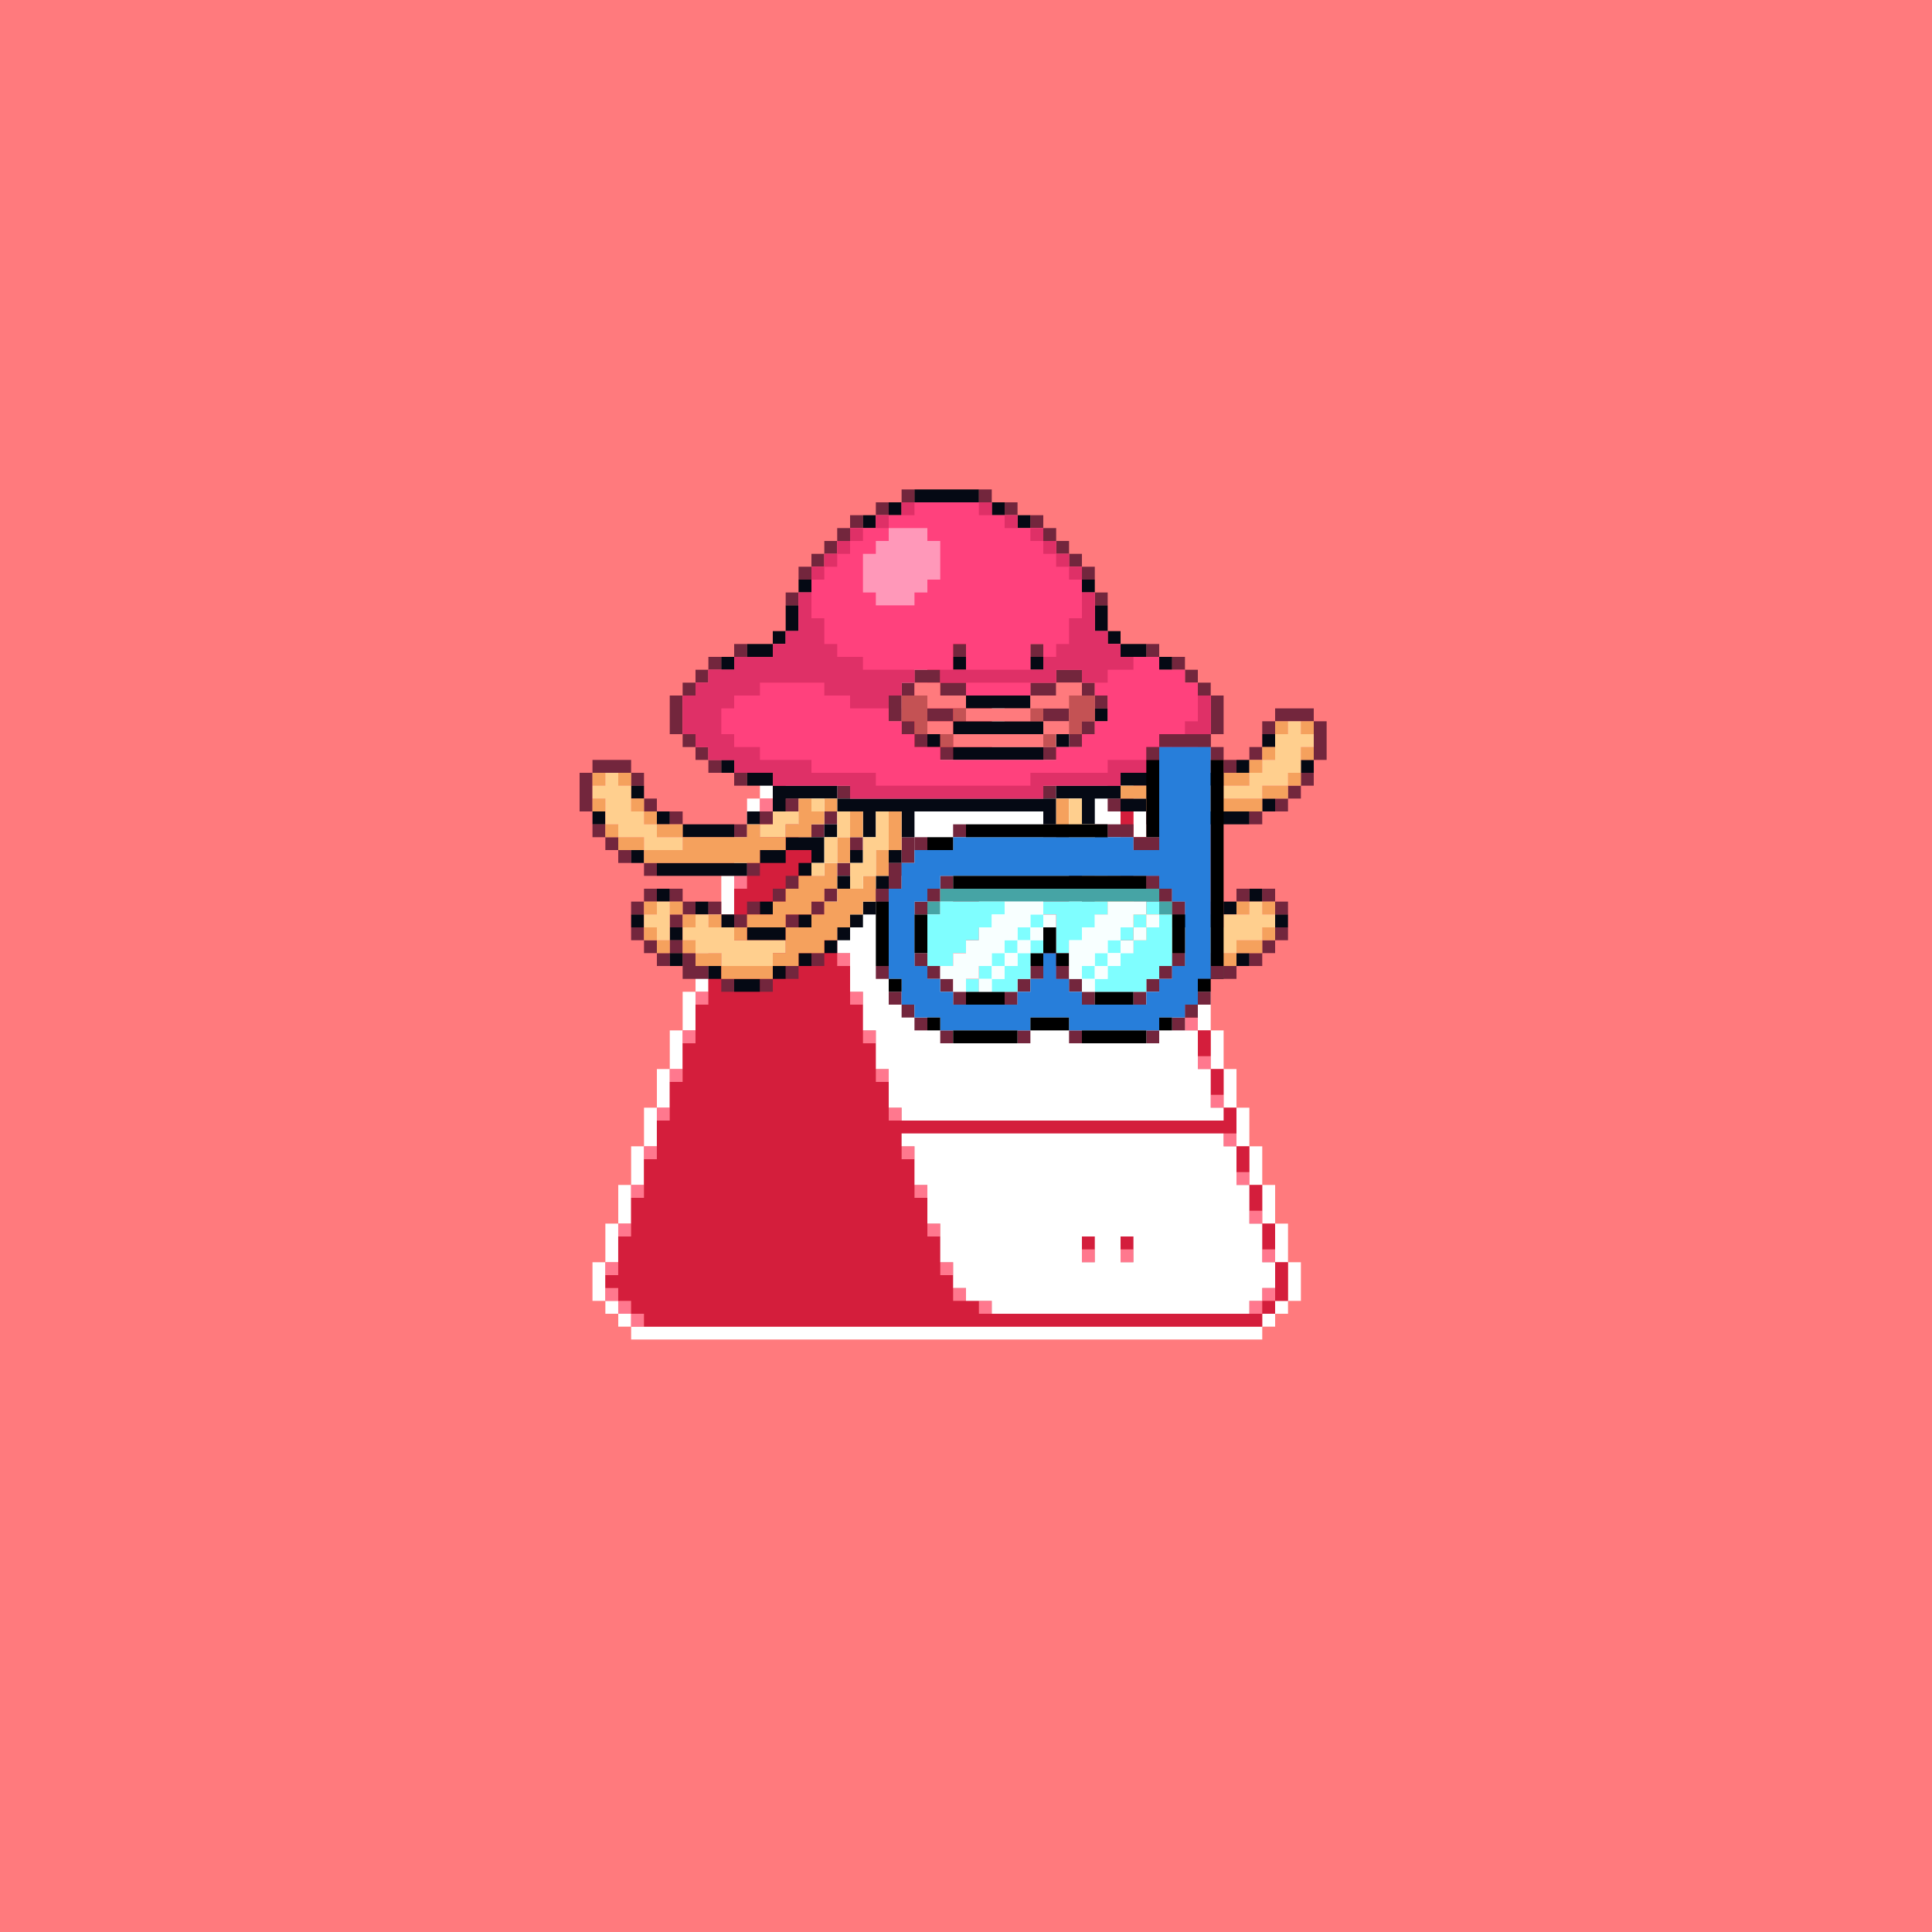 <svg xmlns="http://www.w3.org/2000/svg" xmlns:xlink="http://www.w3.org/1999/xlink" buffered-rendering="static" width="1200px" height="1200px" viewBox="0,0,1200,1200"><rect x="0" y="0" width="1200" height="1200" fill="#333333" stroke="none"/><defs><g id="bk"><path fill="#ff7a7d" d="m0,0h1200v1200h-1200z"/></g><g id="bd"><path fill="#fff" d="m600,352h16v8h8v96h64v8h8v8h8v24h8v24h8v24h8v24h8v24h8v24h8v24h8v24h8v24h8v24h8v24h8v24h8v24h8v24h-8v8h-8v8h-8v8h-392v-8h-8v-8h-8v-8h-8v-24h8v-24h8v-24h8v-24h8v-24h8v-24h8v-24h8v-24h8v-24h8v-24h8v-24h8v-24h8v-24h8v-24h8v-8h8v-8h56v-8h8v-16h8v-16h8v-16h8v-16h8v-16h8v-8h8zm1,8h-1v8h-8v16h-8v16h-8v16h-8v16h-8v16h-8v16h-64v8h-8v24h-8v24h-8v24h-8v24h-8v24h-8v24h-8v24h-8v24h-8v24h-8v24h-8v24h-8v24h-8v24h-8v24h8v8h8v8h392v-8h8v-8h8v-24h-8v-24h-8v-24h-8v-24h-8v-24h-8v-24h-8v-24h-8v-24h-8v-24h-8v-24h-8v-24h-8v-24h-8v-24h-8v-24h-8v-8h-72v-104z"/><path fill="#ff788e" d="m600,360h16v8h-16v8h-8v-8h8zm-16,24h8v8h-8zm-8,16h8v8h-8zm-8,16h8v8h-8zm-8,16h8v8h-8zm-8,16h8v8h-8zm-64,24h16v8h-16zm192,0h8v8h-8zm8,16h8v8h-8zm-216,8h8v8h-8zm16,0h8v8h-8zm-24,24h8v8h-8zm32,0h8v8h-8zm208,16h8v8h-8zm-248,8h8v8h-8zm48,0h8v8h-8zm88,8h16v8h-16zm56,0h16v8h-16zm64,8h8v8h-8zm-264,8h8v8h-8zm64,0h8v8h-8zm208,16h8v8h-8zm-280,8h8v8h-8zm80,0h8v8h-8zm72,16h16v8h-16zm56,0h16v8h-16zm80,0h8v8h-8zm-296,8h8v8h-8zm96,0h8v8h-8zm208,16h8v8h-8zm-312,8h8v8h-8zm112,0h8v8h-8zm208,16h8v8h-8zm-328,8h8v8h-8zm128,0h8v8h-8zm208,16h8v8h-8zm-344,8h8v8h-8zm144,0h8v8h-8zm208,16h8v8h-8zm-360,8h8v8h-8zm160,0h8v8h-8zm208,16h8v8h-8zm-376,8h8v8h-8zm176,0h8v8h-8zm208,16h8v8h-8zm-392,8h8v8h-8zm192,0h8v8h-8zm96,16h8v8h-8zm24,0h8v8h-8zm88,0h8v8h-8zm-408,8h8v8h-8zm208,0h8v8h-8zm-208,16h8v8h8v8h8v8h-8v-8h-8v-8h-8zm216,0h8v8h-8zm192,0h8v8h-8v8h-8v-8h8zm-176,8h8v8h-8z"/><path fill="#d41e3c" d="m600,368h16v96h72v8h8v16h-8v8h16v24h8v16h-8v8h16v16h-8v8h16v16h-8v8h16v16h-8v8h16v16h-8v8h16v16h-8v8h16v16h-8v8h16v16h-8v8h16v16h-8v8h16v16h-8v8h16v16h-8v8h16v24h-8v8h-8v8h-384v-8h-8v-8h-8v-8h-8v-8h8v-24h8v-24h8v-24h8v-24h8v-24h8v-24h8v-24h8v-24h8v-24h8v-24h8v-24h8v-24h8v-32h8v-8h64v-8h8v-16h8v-16h8v-16h8v-16h8v-16h8zm-111,104h-1v8h16v-8zm192,0h-1v8h8v-8zm-192,24h-1v8h8v-8zm8,24h-1v8h8v-8zm8,24h-1v8h8v-8zm88,8h-1v8h16v-8zm56,0h-1v8h16v-8zm-136,16h-1v8h8v-8zm8,24h-1v8h8v-8zm72,16h-1v8h16v-8zm56,0h-1v8h16v-8zm-120,8h-1v8h8v-8zm8,24h-1v8h8v-8zm8,24h-1v8h8v-8zm8,24h-1v8h8v-8zm8,24h-1v8h8v-8zm8,24h-1v8h8v-8zm8,24h-1v8h8v-8zm96,16h-1v8h8v-8zm24,0h-1v8h8v-8zm-112,8h-1v8h8v-8zm8,16h-1v8h8v-8zm192,0h-1v8h8v-8zm-176,8h-1v8h8v-8zm168,0h-1v8h8v-8z"/></g><g id="h"><path fill="#73263d" d="m560,304h8v8h-8zm48,0h8v8h-8zm-64,8h8v8h-8zm80,0h8v8h-8zm-96,8h8v8h-8v8h-8v8h-8v8h-8v8h-8v-8h8v-8h8v-8h8v-8h8zm112,0h8v8h8v8h8v8h8v8h8v8h-8v-8h-8v-8h-8v-8h-8v-8h-8zm-152,48h8v8h-8zm192,0h8v8h-8zm-224,32h8v8h-8zm136,0h8v8h-8zm48,0h8v8h-8zm72,0h8v8h-8zm-272,8h8v8h-8v8h-8v8h-8v24h8v8h8v8h8v8h-8v-8h-8v-8h-8v-8h-8v-24h8v-8h8v-8h8zm288,0h8v8h8v8h8v8h8v24h-8v8h-8v8h-8v8h-8v8h-8v-8h8v-8h8v-8h8v-8h8v-24h-8v-8h-8v-8h-8zm-160,8h16v8h16v8h-16v-8h-16v8h-8v16h8v8h8v8h-8v-8h-8v-8h-8v-16h8v-8h8zm88,0h16v8h8v8h8v8h-8v-8h-8v-8h-16v8h-16v-8h16zm-80,24h16v8h-16zm72,0h16v8h-16zm144,0h24v8h8v24h-8v-24h-24v8h-8v-8h8zm-120,8h8v8h-8v8h-8v-8h8zm-88,16h8v8h-8zm64,0h8v8h-8zm128,0h8v8h-8zm-408,8h24v8h8v8h-8v-8h-24v24h-8v-24h8zm392,0h8v8h-8zm-304,8h8v8h-8zm352,0h8v8h-8v8h-8v8h-8v-8h8v-8h8zm-288,8h8v8h-8zm128,0h8v8h-8zm-248,8h8v8h-8zm88,0h8v8h-8zm200,0h8v8h-8zm-272,8h8v8h-8zm56,0h8v8h-8zm40,0h8v8h-8v8h-8v-8h8zm200,0h8v8h-8zm64,0h8v8h-8zm-408,8h8v8h8v8h8v8h-8v-8h-8v-8h-8zm88,0h8v8h-8zm192,0h8v8h-8zm32,0h8v8h-8zm-152,8h8v8h-8zm32,0h8v8h-8zm96,8h8v8h-8zm32,0h8v8h-8zm-288,8h8v8h-8zm64,0h8v8h-8zm56,0h8v8h-8zm32,0h8v8h-8zm-64,8h8v8h-8v8h-8v-8h8zm176,0h8v8h-8zm32,0h8v8h8v8h-8v-8h-8zm-296,8h8v8h-8v8h-8v-8h8zm16,0h8v8h8v8h-8v8h-8v-8h8v-8h-8zm96,0h8v8h-8v8h-8v-8h8zm32,0h8v8h-8zm224,0h8v8h-8zm16,0h8v8h8v8h-8v-8h-8zm-344,8h8v8h-8zm24,0h8v8h-8v8h-8v-8h8zm256,0h8v8h-8zm32,0h8v8h-8zm-264,8h8v8h-8zm-96,8h8v8h8v8h8v-8h8v8h8v8h8v8h-16v-16h-8v8h-8v-8h-8v-8h-8zm400,0h8v8h-8v8h-8v8h-8v-8h8v-8h8zm-88,8h8v8h-8zm-200,8h8v8h-8zm216,0h8v8h-8zm-232,8h8v8h-8zm248,0h8v8h-8zm24,0h8v8h-8zm-312,8h8v8h-8zm24,0h8v8h-8z"/><path fill="#050914" d="m568,304h40v8h-40zm-16,8h8v8h-8zm64,0h8v8h-8zm-80,8h8v8h-8zm96,0h8v8h-8zm-136,40h8v8h-8zm176,0h8v8h-8zm-184,16h8v16h-8v8h-8v8h-16v-8h16v-8h8zm192,0h8v16h8v8h16v8h-16v-8h-8v-8h-8zm-232,32h8v8h-8zm144,0h8v8h-8zm48,0h8v8h-8zm80,0h8v8h-8zm-120,24h40v8h-40zm80,8h8v8h-8zm-88,8h56v8h-56zm-16,8h8v8h-8zm80,0h8v8h-8zm128,0h8v8h-8zm-192,8h56v8h-56zm-144,8h8v8h-8zm272,0h8v8h32v8h-32v-8h-8v8h-24v8h16v8h-16v-8h-16v16h-8v-16h-16v16h-8v-8h-80v16h-8v-16h-16v16h-8v-16h-16v-8h-32v8h-8v-16h-16v-8h16v8h40v8h136v-8h40v-8h24zm48,0h8v8h-8zm40,0h8v8h-8zm-416,16h8v8h-8zm392,8h8v8h-8zm-416,8h8v8h-8zm40,0h8v8h-8zm56,0h8v8h-8zm256,0h56v8h-56zm-296,8h32v8h-32zm88,0h8v8h-8v16h-8v8h-8v-8h8v-8h-16v8h-16v-8h16v-8h24zm144,8h8v8h-8zm24,0h8v8h-8zm-288,8h8v8h-8zm136,0h8v8h-8zm24,0h8v8h-8zm-144,8h56v8h-56zm256,0h8v8h-8zm24,0h8v8h-8zm-168,8h8v8h-8zm24,0h8v8h-8zm-136,8h8v8h-8zm264,0h8v8h8v8h8v8h8v8h-8v-8h-8v-8h-8v-8h-8zm104,0h8v8h-8zm-344,8h8v8h-8zm40,0h8v8h-8zm64,0h8v8h-8v8h-8v8h-8v8h-8v-8h8v-8h8v-8h8zm176,0h8v8h-8zm48,0h8v8h-8zm-368,8h8v8h-8zm56,0h8v8h-8zm48,0h8v8h-8zm232,0h24v8h-24zm64,0h8v8h-8zm-376,8h8v8h-8zm48,0h24v8h-24zm248,8h8v8h-8zm-296,8h8v8h-8zm80,0h8v8h-8zm232,0h8v8h-8zm40,0h8v8h-8zm-328,8h8v8h-8zm40,0h8v8h-8zm264,0h16v8h-16zm-288,8h16v8h-16z"/><path fill="#ff417d" d="m560,312h56v8h16v8h16v8h8v8h8v8h8v16h8v24h8v8h8v8h24v8h16v8h8v8h8v24h-8v8h-8v8h-16v8h-24v8h-48v8h-120v-8h-48v-8h-24v-8h-16v-8h-8v-8h-8v-24h8v-8h8v-8h16v-8h24v-8h8v-8h8v-24h8v-16h8v-8h8v-8h8v-8h16v-8h16zm33,88h-1v16h8v-16zm48,0h-1v16h8v-16zm-72,16h-1v8h-8v8h-8v16h8v8h8v8h16v8h72v-8h16v-8h8v-8h8v-16h-8v-8h-8v-8h-16v8h-16v8h-40v-8h-16v-8z"/><path fill="#ff7a7d" d="m568,424h16v8h16v8h40v-8h16v-8h16v8h-8v8h-24v8h-40v-8h-24v-8h-8zm8,24h16v8h56v-8h16v8h-16v8h-56v-8h-16z"/><path fill="#c45254" d="m560,432h16v24h-8v-8h-8zm104,0h16v16h-8v8h-8zm-72,8h8v8h-8zm48,0h8v8h-8zm-56,16h8v8h-8zm64,0h8v8h-8z"/><path fill="#f5a15d" d="m792,448h8v8h-8zm16,0h8v8h-8zm-24,16h8v8h-8v8h-8v8h-16v8h24v-8h16v-8h8v8h-8v8h-16v8h-72v-8h-16v-8h64v-8h16v-8h8zm24,0h8v8h-8zm-440,16h8v8h-8zm16,0h8v8h-8zm-16,16h8v8h-8zm24,0h8v8h8v8h16v8h40v-8h8v8h16v-8h8v-16h8v8h8v-8h8v8h-8v8h-8v8h-16v8h-16v8h-72v-8h-16v-8h-8v-8h8v8h16v8h24v-8h-16v-8h-8v-8h-8zm264,0h8v24h8v16h8v8h16v8h8v8h8v8h16v16h8v8h32v-8h16v-8h8v8h-8v8h-16v8h-32v-8h-16v-8h-16v-8h-8v-8h-8v-8h-8v-8h-8v-16h-8v-16h-8zm-128,8h8v16h-8v16h-8v16h16v-8h8v-16h8v-24h8v24h-8v16h-8v16h-8v8h-8v8h-8v8h-8v8h-16v8h-16v8h-32v-8h-16v-8h-8v-8h8v8h16v8h32v-8h8v-16h-24v8h-8v-8h8v-8h16v-8h8v-8h8v-8h16v-8h8v-16h8zm-15,48h-1v8h8v-8zm-8,8h-1v8h8v-8zm-105,0h8v8h-8zm16,0h8v8h8v8h-8v-8h-8zm352,0h8v8h-8zm16,0h8v8h-8zm-295,8h-1v8h16v-8zm-49,0h8v8h-8zm312,0h8v8h-8zm-352,8h8v8h8v8h-8v-8h-8z"/><path fill="#ffcf8e" d="m800,448h8v8h8v8h-8v16h-8v8h-16v8h-24v-8h16v-8h8v-8h8v-16h8zm-424,32h8v8h8v16h8v8h8v8h16v8h-24v-8h-16v-8h-8v-16h-8v-8h8zm128,16h8v8h-8zm160,0h8v16h8v16h8v16h-8v-8h-8v-16h-8zm-184,8h16v8h-8v8h-16v-8h8zm40,0h8v16h-8v16h-8v8h-8v-8h8v-16h8zm24,0h8v24h-8v16h-8v8h-8v-16h8v-16h8zm-136,56h8v24h-8v-8h-8v-8h8zm368,0h8v8h8v8h-8v8h-16v8h-32v-8h-8v-8h32v-8h16zm-344,8h8v8h16v8h32v8h-8v8h-32v-8h-16v-8h-8v-8h8z"/><path fill="#df3067" d="m560,312h8v8h-8zm48,0h8v8h-8zm-64,8h8v8h-8zm80,0h8v8h-8zm-96,8h8v8h-8v8h-8v8h-8v8h-8v-8h8v-8h8v-8h8zm112,0h8v8h8v8h8v8h8v8h-8v-8h-8v-8h-8v-8h-8zm-144,40h8v16h8v16h8v8h16v8h32v8h-8v8h-8v8h-24v-8h-16v-8h-40v8h-16v8h-8v16h8v8h16v8h32v8h40v8h96v-8h48v-8h24v-8h16v-8h8v-8h8v-16h8v24h-8v8h-8v8h-16v8h-24v8h-48v8h-120v-8h-48v-8h-24v-8h-16v-8h-8v-8h-8v-24h8v-8h8v-8h16v-8h24v-8h8v-8h8zm176,0h8v24h8v8h8v8h8v8h-16v8h-16v-8h-16v8h-72v-8h64v-8h8v-8h8v-16h8z"/><path fill="#ff98b9" d="m552,328h24v8h8v24h-8v8h-8v8h-24v-8h-8v-24h8v-8h8z"/></g><g id="e"><path fill="#73263d" d="m720,456h32v8h8v8h-8v-8h-32v8h-8v-8h8zm-128,56h8v8h-8zm96,0h16v8h16v8h-16v-8h-16zm-120,8h8v8h-8v8h-8v16h-8v8h-8v-8h8v-16h8v-8h8zm16,24h8v8h-8v8h-8v8h-8v-8h8v-8h8zm128,0h8v8h8v8h8v8h-8v-8h-8v-8h-8zm-144,48h8v8h8v8h8v8h8v8h-8v-8h-8v-8h-8v-8h-8zm160,0h8v8h-8v8h-8v8h-8v8h-8v-8h8v-8h8v-8h8zm-184,8h8v8h-8zm96,0h8v8h-8v8h-8v8h-8v-8h8v-8h8zm16,0h8v8h8v8h8v8h-8v-8h-8v-8h-8zm96,0h8v8h-8zm-200,16h8v8h8v8h8v8h-8v-8h-8v-8h-8zm192,0h8v8h-8v8h-8v8h-8v-8h8v-8h8zm-160,24h8v8h-8zm48,0h8v8h-8zm32,0h8v8h-8zm48,0h8v8h-8z"/><path fill="#277eda" d="m720,464h32v144h-8v16h-8v8h-16v8h-56v-8h-24v8h-56v-8h-16v-8h-8v-16h-8v-56h8v-16h8v-8h24v-8h112v8h16zm-135,80h-1v8h-8v8h-8v40h8v8h8v8h8v8h40v-8h8v-8h8v-16h8v16h8v8h8v8h40v-8h8v-8h8v-8h8v-40h-8v-8h-8v-8z"/><path fill="#000" d="m712,472h8v48h-8zm40,0h8v128h-8zm-152,40h88v8h-88zm-24,8h16v8h-16zm16,24h120v8h-120zm-48,16h8v40h-8zm24,8h8v24h-8zm160,0h8v24h-8zm-80,8h8v16h8v8h-8v-8h-8v8h-8v-8h8zm-96,32h8v8h-8zm192,0h8v8h-8zm-144,8h24v8h-24zm80,0h24v8h-24zm-104,16h8v8h-8zm64,0h24v8h-24zm80,0h8v8h-8zm-128,8h40v8h-40zm80,0h40v8h-40z"/><path fill="#46a4a5" d="m584,552h136v8h8v8h-8v-8h-136v8h-8v-8h8z"/><path fill="#7ffeff" d="m584,560h40v8h-8v8h-8v8h-8v8h-8v8h-16v-32h8zm64,0h40v8h-8v8h-8v8h-8v8h-8v-24h-8v8h-8v8h8v8h-8v16h-8v8h-16v-8h-8v8h-8v-8h8v-8h8v-8h8v-8h8v-8h8v-8h8zm64,0h8v8h8v32h-8v8h-8v8h-32v-8h-8v-8h8v-8h8v-8h8v-8h8v-8h8zm1,8h-1v8h8v-8zm-8,8h-1v8h8v-8zm-72,8h-1v8h8v-8zm64,0h-1v8h8v-8zm-72,8h-1v8h8v-8zm64,0h-1v8h8v-8zm-72,8h-1v8h8v-8zm64,0h-1v8h8v-8z"/><path fill="#f8ffff" d="m624,560h24v8h8v8h-8v8h-8v8h-8v8h-8v8h-8v8h-8v-8h-8v8h-8v-8h-8v-8h8v-8h8v-8h8v-8h8v-8h8zm64,0h24v8h8v8h-8v8h-8v8h-8v8h-8v8h-8v8h-8v-8h-8v-24h8v-8h8v-8h8zm-47,8h-1v8h8v-8zm64,0h-1v8h8v-8zm-72,8h-1v8h8v-8zm64,0h-1v8h8v-8zm-72,8h-1v8h8v-8zm64,0h-1v8h8v-8zm-72,8h-1v8h8v-8zm64,0h-1v8h8v-8zm-72,8h-1v8h8v-8zm64,0h-1v8h8v-8z"/></g><g id="f"><path fill="#fff" d="m504,472h176v8h8v16h8v24h8v24h8v24h8v24h8v24h8v24h8v24h8v24h8v8h-200v-8h-8v-24h-8v-24h-8v-24h-8v-24h-8v-24h-8v-24h-8v-24h-8v-24h-8v-16h16zm89,80h-1v64h16v-64zm56,0h-1v64h16v-64zm-89,152h200v8h8v24h8v24h8v24h8v16h-8v8h-8v8h-160v-8h-16v-8h-8v-16h-8v-24h-8v-24h-8v-24h-8zm113,64h-1v16h8v-16zm24,0h-1v16h8v-16z"/></g></defs><use href="#bk"/><use href="#bd"/><use href="#f"/><use href="#h"/><use href="#e"/></svg>